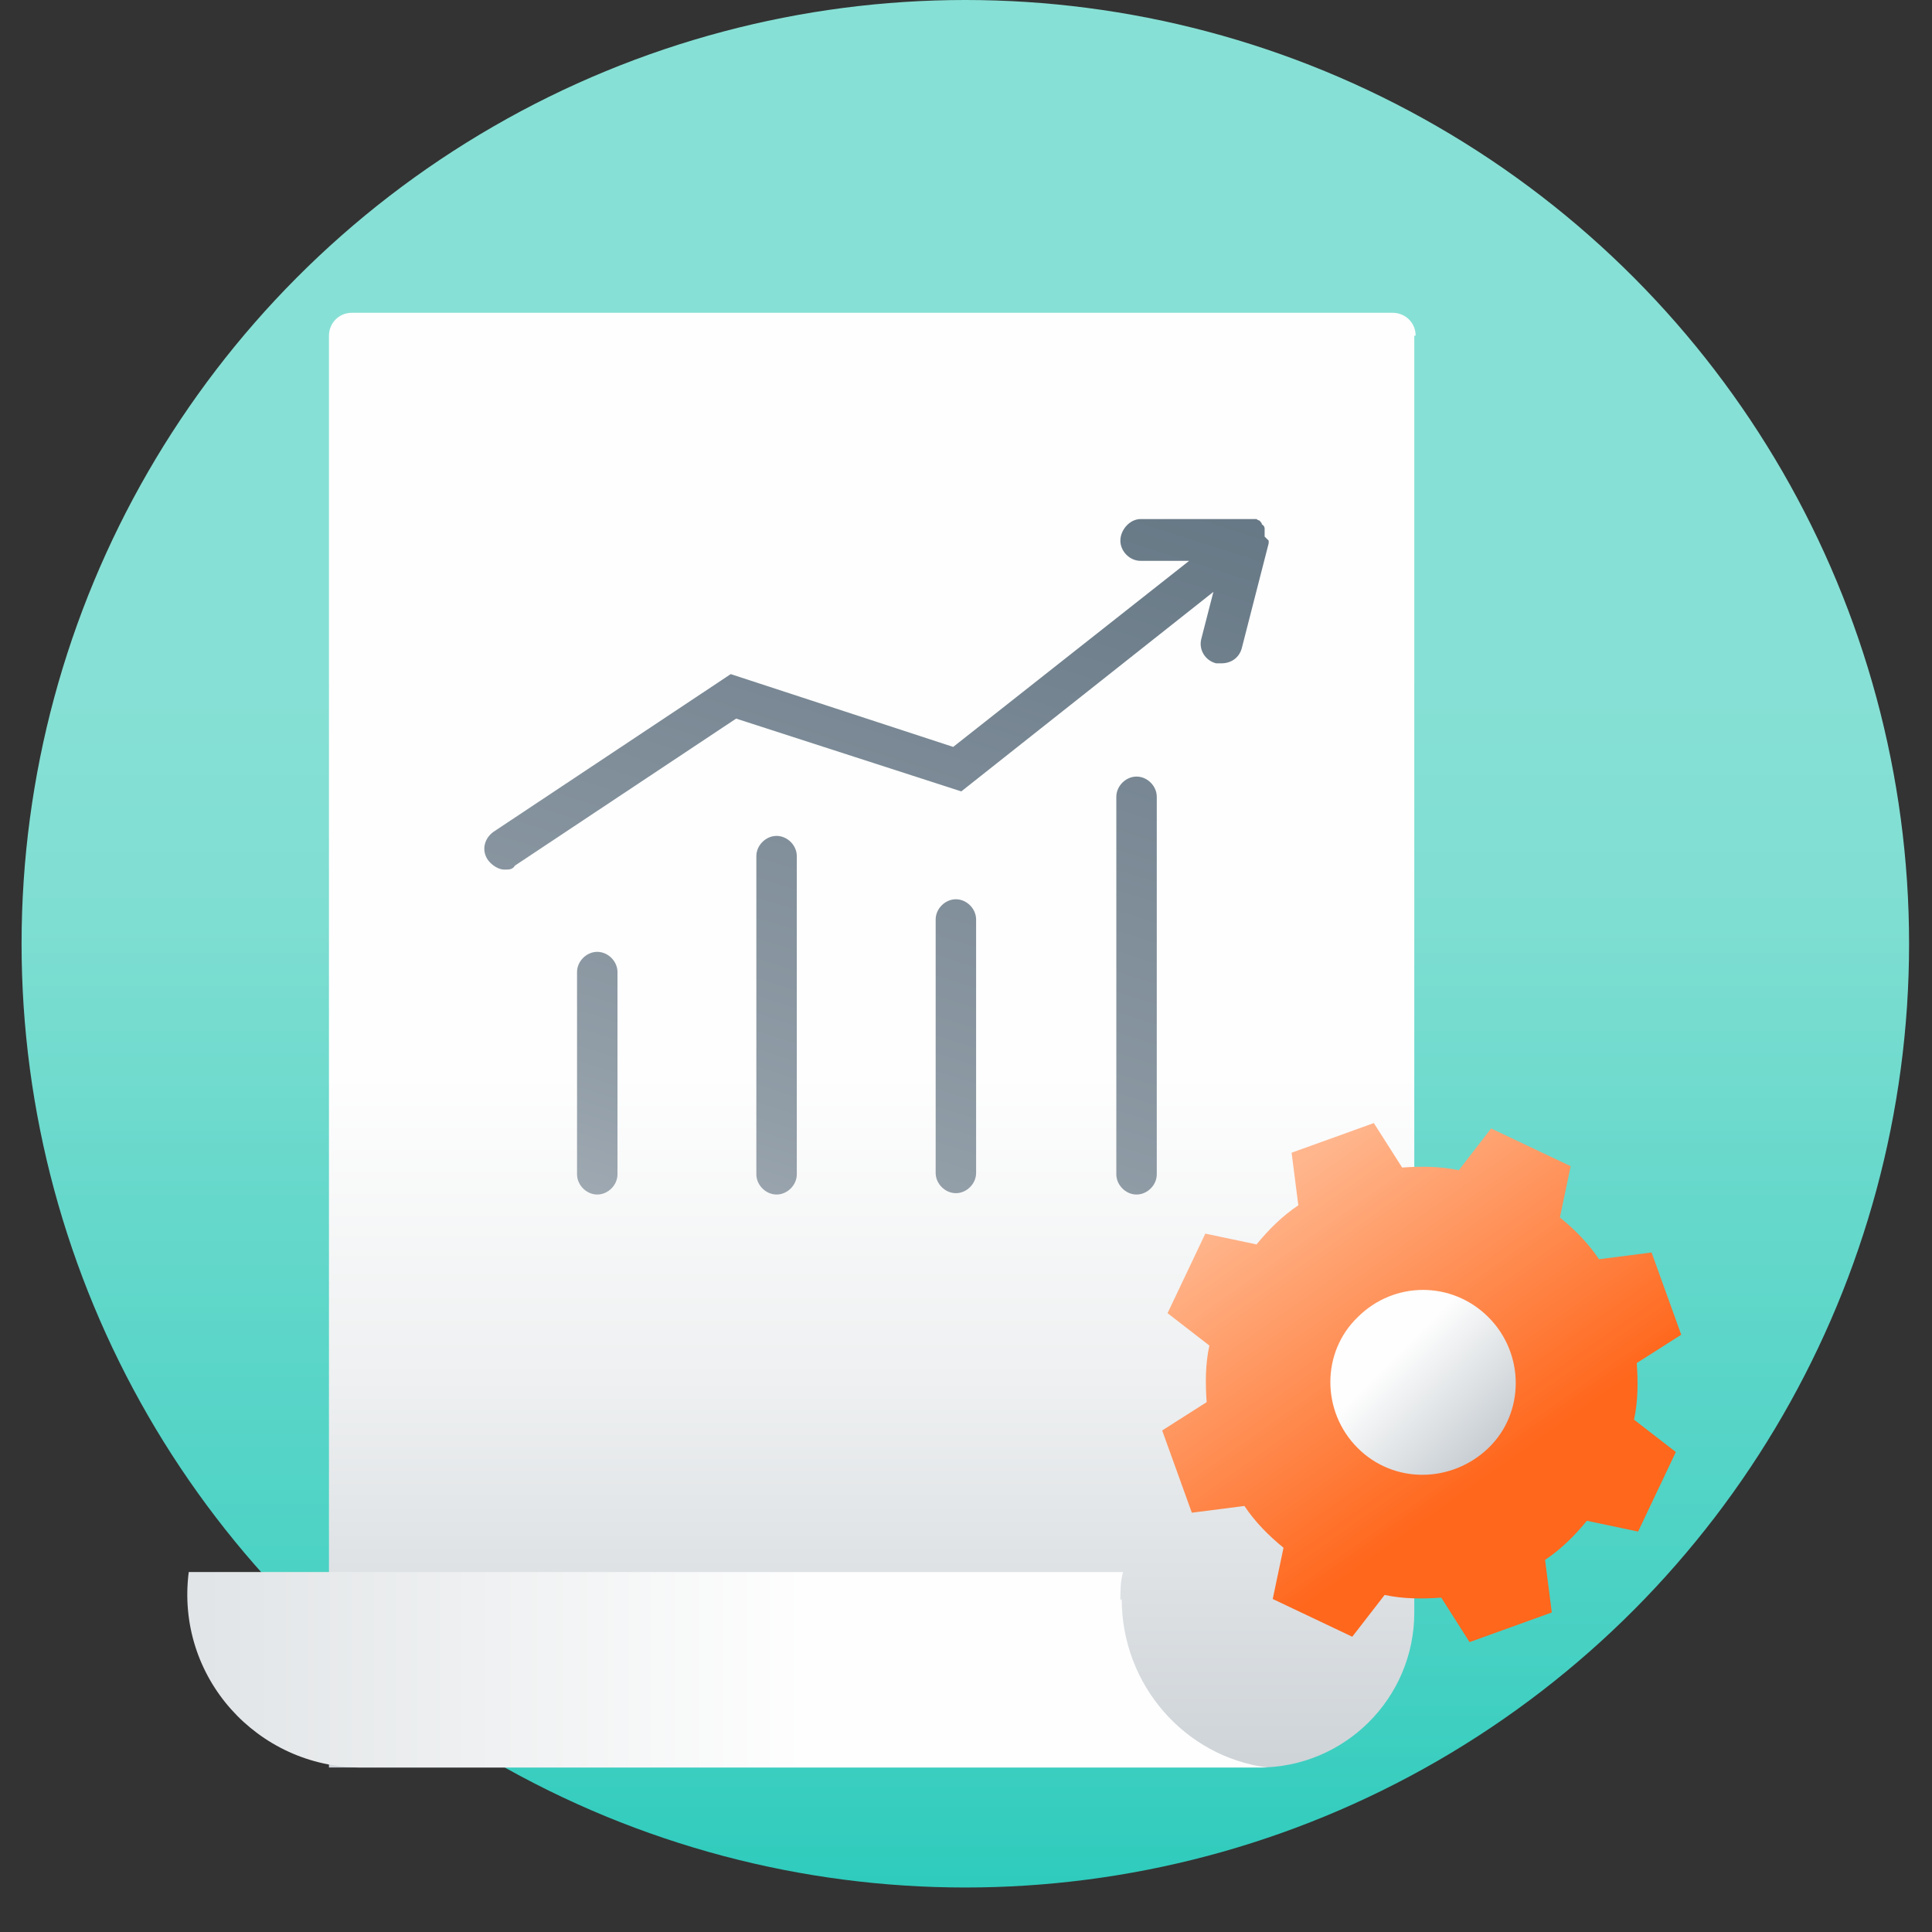 <?xml version="1.0" encoding="UTF-8"?><svg id="a" xmlns="http://www.w3.org/2000/svg" xmlns:xlink="http://www.w3.org/1999/xlink" viewBox="0 0 143.3 143.3"><rect x="0" y="0" width="143.3" height="143.3" fill="#333333" stroke="none"/><defs><style>.l{fill:url(#e);}.m{fill:url(#d);}.n{fill:url(#g);}.o{fill:url(#f);}.p{fill:url(#i);}.q{fill:url(#h);}.r{fill:url(#b);}.s{fill:none;}.t{fill:url(#j);}.t,.u,.v{fill-rule:evenodd;}.u{fill:url(#k);}.v{fill:url(#c);}</style><linearGradient id="b" x1="71.6" y1="-5.2" x2="71.6" y2="177.2" gradientTransform="matrix(1, 0, 0, 1, 0, 0)" gradientUnits="userSpaceOnUse"><stop offset=".3" stop-color="#87e0d5"/><stop offset=".4" stop-color="#7fded2"/><stop offset=".5" stop-color="#69d9cc"/><stop offset=".7" stop-color="#46d1c3"/><stop offset=".9" stop-color="#15c5b5"/><stop offset="1" stop-color="#00c1b0"/></linearGradient><linearGradient id="c" x1="-8749.9" y1="12324" x2="-8863.9" y2="12324" gradientTransform="translate(-12259.4 -8727.4) rotate(-90)" gradientUnits="userSpaceOnUse"><stop offset=".5" stop-color="#fefefe"/><stop offset=".7" stop-color="#eef0f1"/><stop offset="1" stop-color="#c8ced3"/></linearGradient><linearGradient id="d" x1="97" y1="123.9" x2="-26.9" y2="123.9" gradientTransform="matrix(1, 0, 0, 1, 0, 0)" gradientUnits="userSpaceOnUse"><stop offset=".3" stop-color="#fefefe"/><stop offset=".5" stop-color="#eef0f1"/><stop offset="1" stop-color="#c8ced3"/></linearGradient><linearGradient id="e" x1="76.6" y1="14.7" x2="40.8" y2="127" gradientTransform="matrix(1, 0, 0, 1, 0, 0)" gradientUnits="userSpaceOnUse"><stop offset=".1" stop-color="#627482"/><stop offset=".6" stop-color="#919da7"/><stop offset=".7" stop-color="#a1abb4"/></linearGradient><linearGradient id="f" x1="66" y1="11.3" x2="30.2" y2="123.7" xlink:href="#e"/><linearGradient id="g" x1="76.9" y1="14.8" x2="41.1" y2="127.1" xlink:href="#e"/><linearGradient id="h" x1="89.7" y1="18.9" x2="53.9" y2="131.2" xlink:href="#e"/><linearGradient id="i" x1="100.4" y1="22.3" x2="64.7" y2="134.6" xlink:href="#e"/><linearGradient id="j" x1="90.3" y1="81" x2="112.7" y2="112.7" gradientTransform="matrix(1, 0, 0, 1, 0, 0)" gradientUnits="userSpaceOnUse"><stop offset=".2" stop-color="#ffb68d"/><stop offset=".9" stop-color="#ff671c"/></linearGradient><linearGradient id="k" x1="-17948.8" y1="10350" x2="-17935" y2="10350" gradientTransform="translate(-19899.8 -5265.7) rotate(-135)" gradientUnits="userSpaceOnUse"><stop offset="0" stop-color="#c8ced3"/><stop offset=".5" stop-color="#eef0f1"/><stop offset=".7" stop-color="#fefefe"/></linearGradient></defs><g><g><circle cx="71.6" cy="70" r="70" style="fill:url(#b);"/><rect width="143.3" height="143.3" style="fill:none;"/></g><rect width="143.3" height="143.3" style="fill:none;"/></g><g><path d="M104.9,24.9V119.6c0,6.4-5.2,11.5-11.5,11.5H24.4V24.9c0-.9,.7-1.7,1.7-1.7H103.3c.9,0,1.7,.7,1.7,1.7Z" style="fill:url(#c); fill-rule:evenodd;"/><path d="M83.1,118.7c0-.7,0-1.4,.2-2.1H14c-1,7.8,5.1,14.5,12.8,14.5H94c-6.1-.8-10.8-6.1-10.8-12.5" style="fill:url(#d);"/><g><path d="M93.8,39.8s0,0,0-.1c0,0,0-.1,0-.2,0,0,0,0,0-.1,0,0,0-.1,0-.2,0,0,0,0,0,0,0,0,0-.2-.2-.3h0c0-.1-.1-.2-.2-.3,0,0,0,0,0,0,0,0-.1,0-.2-.1,0,0,0,0-.1,0,0,0-.1,0-.2,0,0,0,0,0-.1,0,0,0-.1,0-.2,0,0,0,0,0,0,0h-8c-.8,0-1.5,.8-1.5,1.6,0,.8,.7,1.5,1.5,1.5h3.6l-17.5,13.8-16.5-5.4-17.6,11.7c-.7,.5-.9,1.4-.4,2.1,.3,.4,.8,.7,1.2,.7s.6,0,.8-.3l16.4-10.9,16.7,5.4,18.7-14.8-.9,3.5c-.2,.8,.3,1.6,1.1,1.8,.1,0,.3,0,.4,0,.7,0,1.3-.4,1.5-1.1l2-7.8s0,0,0,0c0,0,0-.1,0-.2Z" style="fill:url(#e);"/><path d="M44.3,70.6c-.8,0-1.5,.7-1.5,1.5v15c0,.8,.7,1.5,1.5,1.5s1.5-.7,1.5-1.5v-15c0-.8-.7-1.5-1.5-1.5Z" style="fill:url(#f);"/><path d="M57.6,62c-.8,0-1.5,.7-1.5,1.5v23.6c0,.8,.7,1.5,1.5,1.5s1.5-.7,1.5-1.5v-23.6c0-.8-.7-1.5-1.5-1.5Z" style="fill:url(#g);"/><path d="M70.9,66.7c-.8,0-1.5,.7-1.5,1.5v18.8c0,.8,.7,1.5,1.5,1.5s1.5-.7,1.5-1.5v-18.8c0-.8-.7-1.5-1.5-1.5Z" style="fill:url(#h);"/><path d="M84.3,57.6c-.8,0-1.5,.7-1.5,1.5v28c0,.8,.7,1.5,1.5,1.5s1.5-.7,1.5-1.5v-28c0-.8-.7-1.5-1.5-1.5Z" style="fill:url(#i);"/></g></g><g><path d="M93.2,92.3l-3.8-.8-2.8,5.9,3.1,2.4c-.3,1.4-.3,2.8-.2,4.2l-3.3,2.1,2.2,6.1,3.9-.5c.8,1.2,1.8,2.2,2.9,3.1l-.8,3.8,5.9,2.8,2.4-3.1c1.4,.3,2.8,.3,4.2,.2l2.1,3.3,6.1-2.2-.5-3.9c1.2-.8,2.2-1.8,3.1-2.9l3.8,.8,2.8-5.9-3.1-2.4c.3-1.4,.3-2.8,.2-4.2l3.3-2.1-2.2-6.1-3.9,.5c-.8-1.2-1.8-2.2-2.9-3.1l.8-3.8-5.9-2.8-2.4,3.1c-1.4-.3-2.8-.3-4.2-.2l-2.1-3.3-6.1,2.2,.5,3.9c-1.2,.8-2.2,1.8-3.1,2.9Z" style="fill:url(#j); fill-rule:evenodd;"/><path d="M110.4,97.7c2.7,2.7,2.7,7.1,0,9.7s-7,2.7-9.7,0c-2.7-2.7-2.7-7.1,0-9.7,2.7-2.7,7-2.7,9.7,0Z" style="fill:url(#k); fill-rule:evenodd;"/></g></svg>